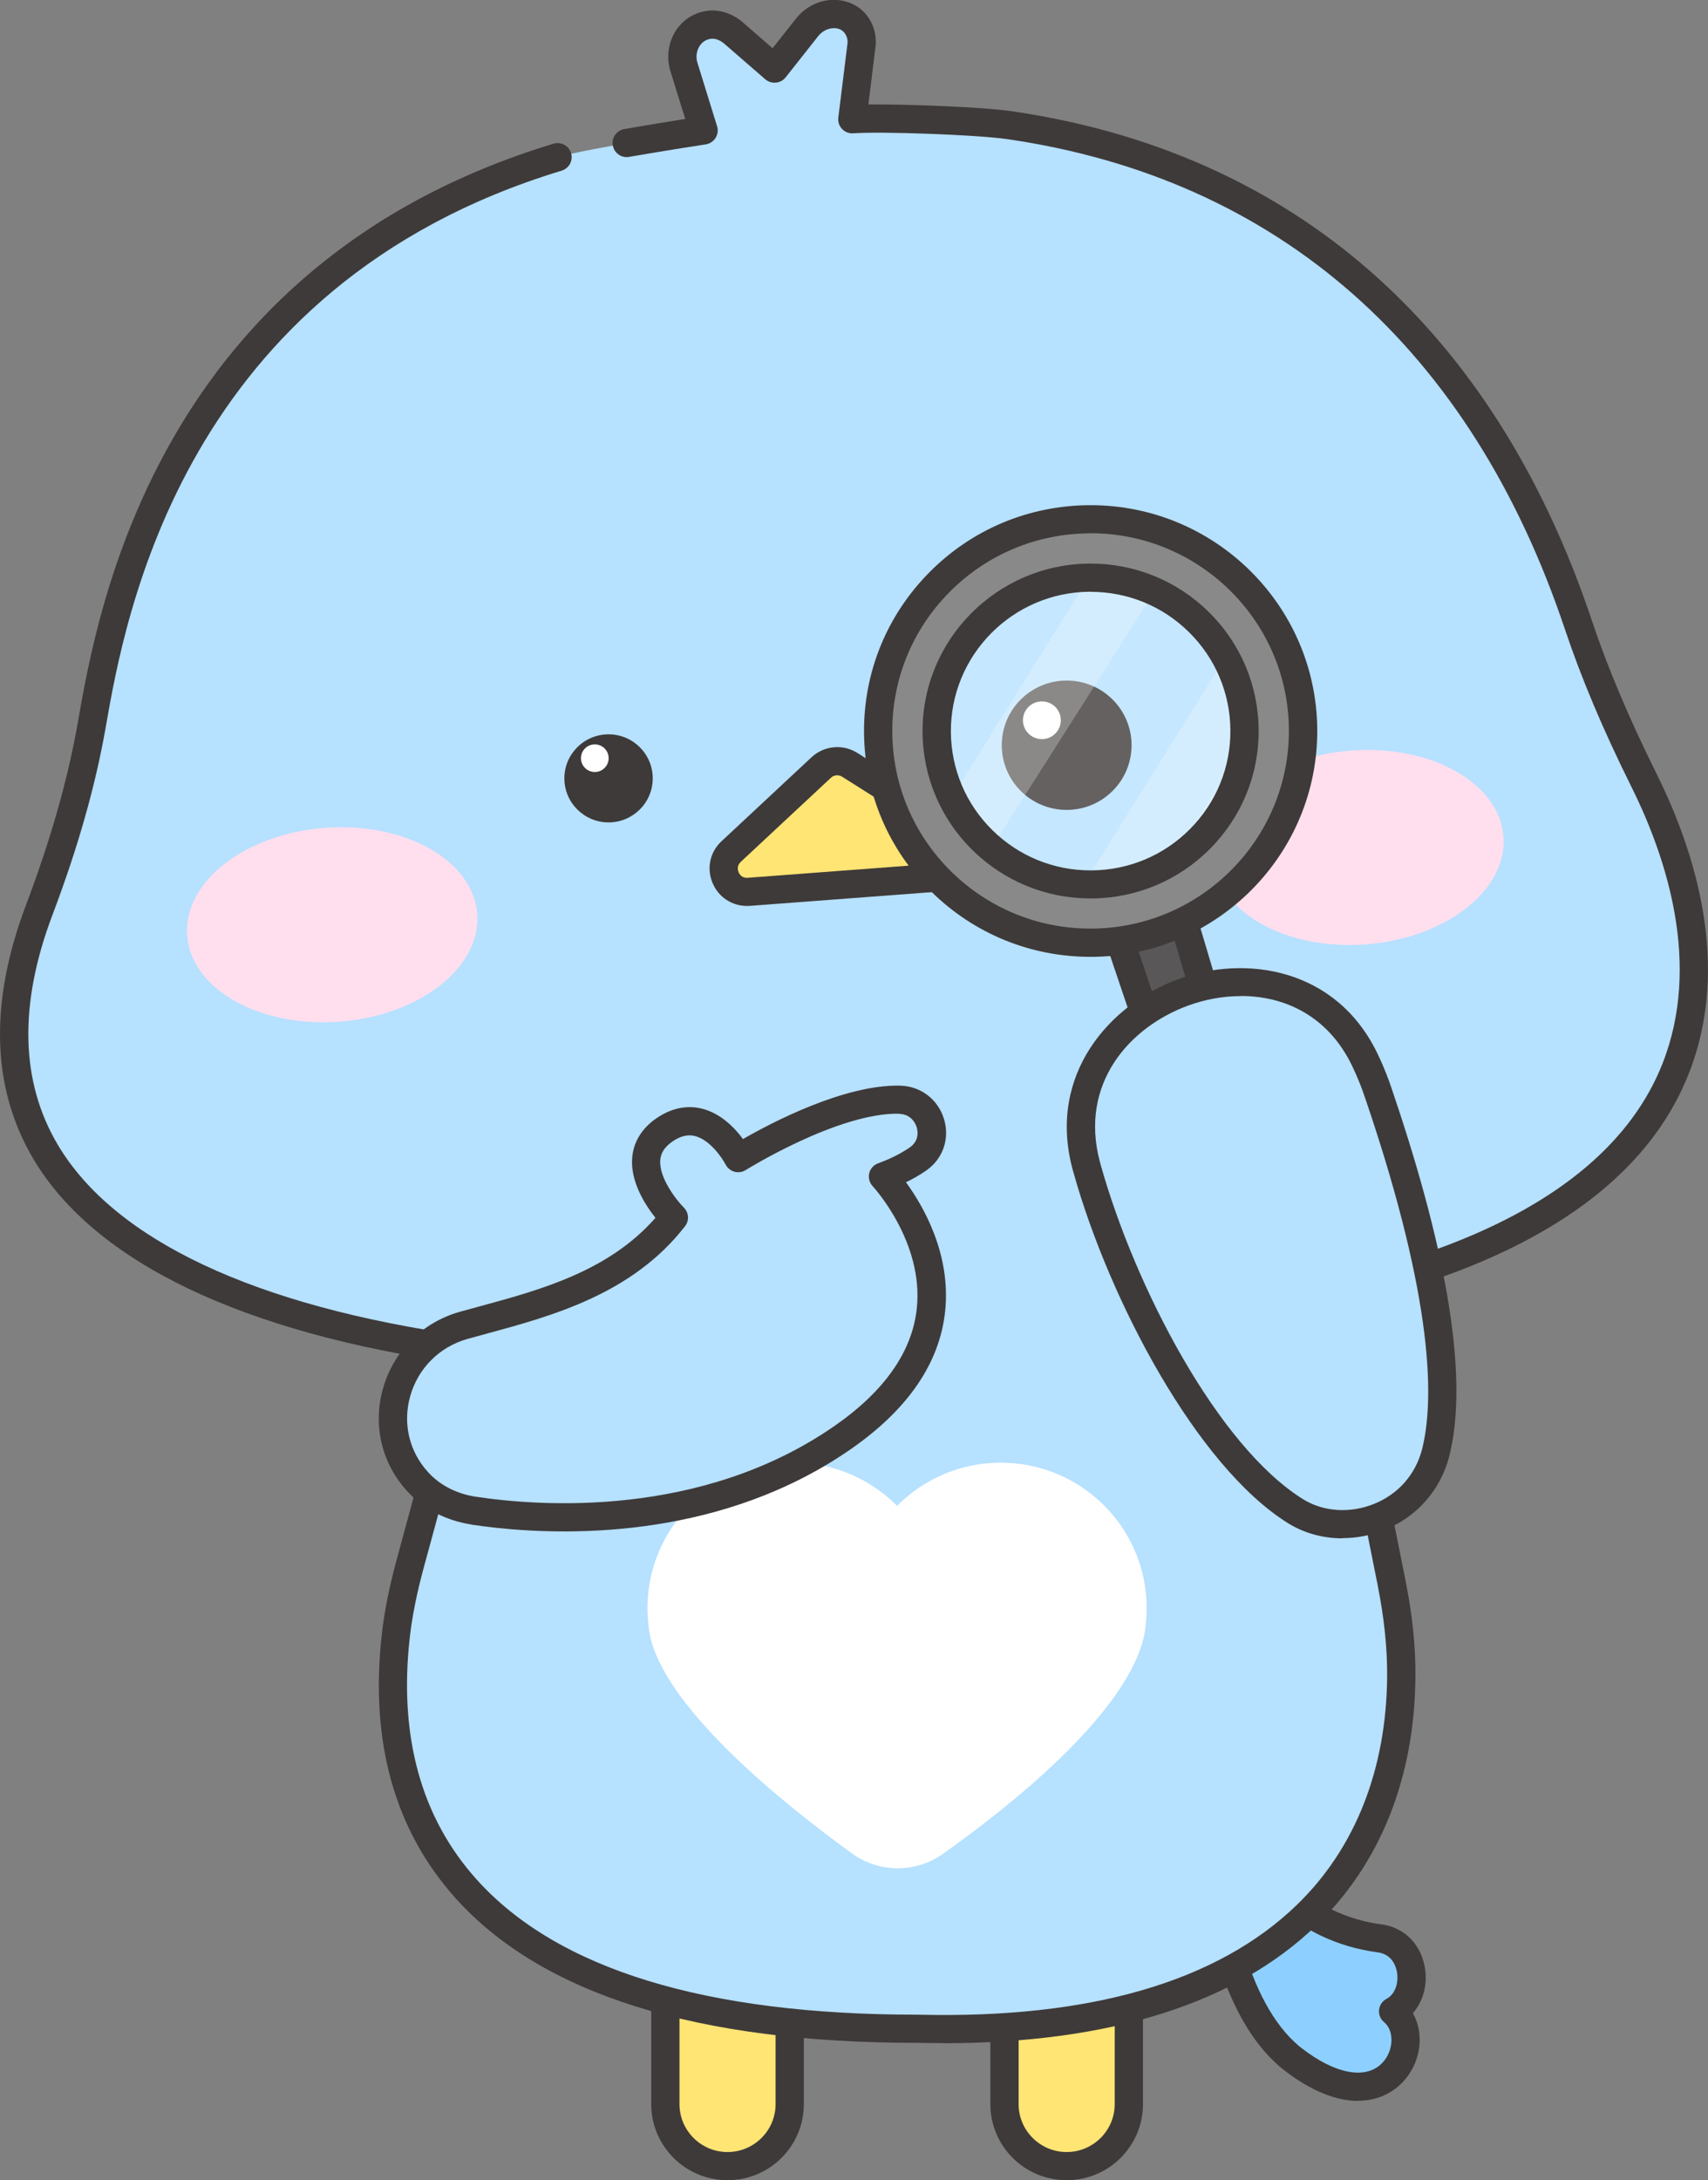<svg width="134" height="171" viewBox="0 0 134 171" fill="none" xmlns="http://www.w3.org/2000/svg">
<rect x="0" y="0" width="134" height="171" fill="#808080" stroke="none"/>
<g clip-path="url(#clip0_814_34426)">
<path d="M52.2 151.258H61.956V165.035C61.956 167.715 59.768 169.895 57.078 169.895C54.388 169.895 52.2 167.715 52.2 165.035V151.258Z" fill="#FFE574"/>
<path d="M57.078 171C53.774 171 51.092 168.327 51.092 165.036V151.259C51.092 150.648 51.587 150.154 52.2 150.154H61.956C62.569 150.154 63.064 150.648 63.064 151.259V165.036C63.064 168.327 60.382 171 57.078 171ZM53.309 152.363V165.036C53.309 167.105 55.001 168.791 57.078 168.791C59.155 168.791 60.847 167.105 60.847 165.036V152.363H53.309Z" fill="#3E3A39"/>
<path d="M78.807 151.26H88.562V165.037C88.562 167.717 86.375 169.897 83.684 169.897C80.994 169.897 78.807 167.717 78.807 165.037V151.26Z" fill="#FFE574"/>
<path d="M83.684 171C80.381 171 77.698 168.327 77.698 165.036V151.259C77.698 150.648 78.193 150.154 78.807 150.154H88.562C89.176 150.154 89.671 150.648 89.671 151.259V165.036C89.671 168.327 86.988 171 83.684 171ZM79.915 152.363V165.036C79.915 167.105 81.608 168.791 83.684 168.791C85.761 168.791 87.454 167.105 87.454 165.036V152.363H79.915Z" fill="#3E3A39"/>
<path d="M109.3 157.747C111.54 156.562 111.185 152.424 108.244 152.033C100.291 150.973 97.609 144.096 97.609 144.096L95.103 145.244C95.103 145.244 95.628 156.805 101.319 161.422C108.813 167.312 112.079 160.023 109.3 157.755V157.747Z" fill="#8DD0FF"/>
<path d="M106.536 164.779C104.91 164.779 102.922 164.079 100.631 162.282C94.615 157.401 94.017 145.781 93.995 145.288C93.972 144.839 94.231 144.419 94.638 144.235L97.143 143.086C97.424 142.961 97.742 142.954 98.022 143.064C98.303 143.182 98.532 143.403 98.636 143.69C98.739 143.94 101.2 149.978 108.384 150.935C110.15 151.171 111.444 152.445 111.776 154.264C112.028 155.641 111.658 156.973 110.845 157.901C111.702 159.396 111.54 161.487 110.306 163.011C109.478 164.042 108.192 164.771 106.529 164.771L106.536 164.779ZM96.271 145.928C96.5 148.476 97.579 156.959 102.021 160.567C104.822 162.768 107.342 163.181 108.584 161.642C109.36 160.685 109.36 159.241 108.591 158.608C108.303 158.372 108.155 158.012 108.192 157.643C108.229 157.275 108.451 156.951 108.776 156.775C109.53 156.377 109.729 155.398 109.596 154.661C109.522 154.249 109.227 153.277 108.088 153.13C101.444 152.239 98.229 147.659 97.076 145.553L96.256 145.928H96.271Z" fill="#3E3A39"/>
<path d="M40.553 101.512C40.553 101.512 4.427 159.145 71.645 159.123C120.586 160.272 110.949 121.393 102.937 102.867L40.545 101.519L40.553 101.512Z" fill="#B6E1FF"/>
<path d="M108.118 118.889L109.16 124.102C109.648 126.539 109.951 129.021 109.929 131.502C109.81 146.708 99.789 159.77 72.029 159.122C37.33 159.144 29.319 143.689 31.048 128.306C31.263 126.385 31.676 124.485 32.186 122.622L33.605 117.416" fill="#B6E1FF"/>
<path d="M74.003 160.249C73.345 160.249 72.68 160.242 72 160.227H71.926C54.684 160.227 42.496 156.413 35.741 148.88C30.952 143.549 29.008 136.583 29.954 128.182C30.154 126.393 30.538 124.478 31.122 122.328L32.534 117.122C32.696 116.533 33.302 116.187 33.894 116.342C34.485 116.504 34.832 117.107 34.677 117.696L33.258 122.902C32.704 124.942 32.342 126.746 32.149 128.425C31.277 136.178 33.036 142.563 37.389 147.408C43.708 154.447 55.341 158.018 71.956 158.018H72.029C85.503 158.35 95.495 155.441 101.732 149.418C106.315 144.992 108.768 138.792 108.827 131.495C108.842 129.272 108.598 126.923 108.081 124.316L107.039 119.103C106.921 118.506 107.312 117.925 107.911 117.807C108.51 117.682 109.094 118.072 109.212 118.676L110.254 123.889C110.808 126.643 111.067 129.139 111.045 131.517C110.986 139.426 108.295 146.163 103.277 151.008C96.921 157.149 87.077 160.249 74.01 160.257L74.003 160.249Z" fill="#3E3A39"/>
<path d="M78.518 114.721C75.333 114.721 72.451 116.017 70.381 118.108C68.304 116.017 65.429 114.721 62.244 114.721C55.925 114.721 50.796 119.824 50.796 126.127C50.796 126.502 50.818 126.87 50.848 127.231C50.892 127.695 50.951 128.144 51.062 128.586C52.57 134.351 61.682 141.634 66.834 145.367C68.955 146.906 71.822 146.928 73.966 145.411C79.102 141.774 88.104 134.661 89.693 128.586C89.811 128.144 89.863 127.688 89.907 127.231C89.944 126.87 89.959 126.502 89.959 126.127C89.959 119.831 84.837 114.721 78.511 114.721H78.518Z" fill="white"/>
<path d="M102.678 102.092C107.024 101.364 110.793 99.898 114.008 98.668C138.87 89.17 133.638 70.577 128.982 61.204C127.023 57.257 125.242 53.222 123.845 49.047C119.943 37.39 109.448 14.188 79.132 9.815C76.804 9.476 69.206 9.181 66.871 9.358L67.595 3.511C67.676 2.584 67.196 1.656 66.331 1.288C66.316 1.288 66.302 1.273 66.287 1.273C65.237 0.846 64.033 1.258 63.331 2.149L60.766 5.396L57.551 2.606C57.026 2.149 56.339 1.869 55.652 1.958C55.541 1.972 55.423 1.995 55.312 2.024C53.989 2.377 53.272 3.828 53.627 5.153L55.201 10.242C55.201 10.242 45.992 11.648 43.745 12.333C15.343 20.941 9.379 44.386 7.206 56.822C6.334 61.807 4.863 66.66 3.075 71.394C-4.9 92.491 12.416 102.505 36.266 105.87C36.266 105.87 58.379 109.544 102.678 102.1V102.092Z" fill="#B6E1FF"/>
<path d="M36.266 106.967C36.214 106.967 36.162 106.967 36.111 106.96C19.016 104.545 7.442 99 2.631 90.923C-0.665 85.378 -0.865 78.677 2.032 71.005C3.998 65.799 5.329 61.101 6.112 56.631C7.664 47.744 12.379 20.691 43.42 11.273C44.004 11.096 44.625 11.42 44.802 12.009C44.98 12.591 44.647 13.209 44.063 13.386C14.338 22.406 9.793 48.45 8.3 57.007C7.494 61.616 6.127 66.447 4.109 71.778C1.456 78.795 1.604 84.855 4.538 89.796C8.987 97.277 20.014 102.454 36.414 104.766C37.02 104.854 37.441 105.414 37.36 106.017C37.278 106.57 36.805 106.967 36.266 106.967Z" fill="#3E3A39"/>
<path d="M102.679 103.198C102.176 103.198 101.725 102.859 101.599 102.358C101.452 101.762 101.821 101.166 102.412 101.026C106.684 99.987 110.453 98.853 113.609 97.646C122.382 94.296 128.051 89.495 130.445 83.383C133.475 75.651 130.785 67.323 127.984 61.698C125.767 57.236 124.067 53.208 122.788 49.394C115.39 27.281 100.24 13.976 78.969 10.905C76.656 10.574 69.132 10.294 66.952 10.456C66.627 10.485 66.294 10.36 66.065 10.117C65.836 9.874 65.725 9.55 65.77 9.219L66.494 3.372C66.531 2.923 66.287 2.467 65.895 2.297C65.326 2.069 64.624 2.297 64.203 2.82L61.638 6.067C61.453 6.303 61.173 6.458 60.87 6.48C60.559 6.509 60.264 6.413 60.034 6.215L56.819 3.424C56.494 3.144 56.11 3.004 55.792 3.041C55.726 3.048 55.659 3.063 55.593 3.078C54.905 3.262 54.491 4.079 54.698 4.86L56.258 9.904C56.354 10.213 56.309 10.544 56.139 10.817C55.97 11.089 55.689 11.273 55.371 11.325C55.341 11.325 52.326 11.789 49.362 12.304C48.756 12.415 48.187 12.01 48.076 11.406C47.965 10.802 48.372 10.235 48.978 10.125C50.774 9.808 52.592 9.521 53.76 9.329L52.562 5.464C52.03 3.453 53.139 1.443 55.023 0.942C55.186 0.898 55.341 0.869 55.504 0.847C56.457 0.729 57.47 1.053 58.275 1.752L60.611 3.785L62.459 1.451C63.493 0.14 65.237 -0.361 66.708 0.236C66.73 0.236 66.79 0.265 66.804 0.28C68.053 0.81 68.829 2.15 68.696 3.601L68.127 8.195C71.268 8.159 77.188 8.409 79.287 8.711C101.444 11.907 117.216 25.735 124.895 48.687C126.136 52.398 127.799 56.33 129.972 60.704C132.965 66.727 135.833 75.696 132.507 84.171C129.876 90.886 123.779 96.107 114.4 99.693C111.156 100.93 107.298 102.101 102.937 103.154C102.848 103.176 102.76 103.183 102.671 103.183L102.679 103.198Z" fill="#3E3A39"/>
<path d="M107.15 74.069C113.434 73.596 118.271 69.81 117.953 65.613C117.634 61.416 112.282 58.397 105.998 58.87C99.713 59.343 94.877 63.129 95.195 67.326C95.513 71.523 100.866 74.542 107.15 74.069Z" fill="#FFDFEE"/>
<path d="M26.636 80.132C32.92 79.659 37.757 75.873 37.438 71.676C37.12 67.479 31.768 64.46 25.483 64.933C19.199 65.406 14.363 69.192 14.681 73.388C14.999 77.586 20.352 80.605 26.636 80.132Z" fill="#FFDFEE"/>
<path d="M83.684 63.524C86.496 63.524 88.776 61.252 88.776 58.45C88.776 55.648 86.496 53.377 83.684 53.377C80.872 53.377 78.592 55.648 78.592 58.45C78.592 61.252 80.872 63.524 83.684 63.524Z" fill="#3E3A39"/>
<path d="M47.744 64.503C49.658 64.503 51.21 62.956 51.21 61.049C51.21 59.142 49.658 57.596 47.744 57.596C45.829 57.596 44.277 59.142 44.277 61.049C44.277 62.956 45.829 64.503 47.744 64.503Z" fill="#3E3A39"/>
<path d="M64.424 60.203L57.359 66.793C56.095 67.971 57.026 70.084 58.756 69.952L74.387 68.774C76.146 68.641 76.722 66.344 75.23 65.401L66.664 59.989C65.954 59.54 65.038 59.628 64.424 60.195V60.203Z" fill="#FFE574"/>
<path d="M58.608 71.056C57.44 71.056 56.398 70.386 55.925 69.303C55.415 68.147 55.681 66.844 56.605 65.983L63.67 59.392C64.653 58.479 66.124 58.339 67.262 59.054L75.828 64.466C76.915 65.158 77.417 66.402 77.107 67.654C76.796 68.906 75.762 69.775 74.468 69.871L58.837 71.049C58.756 71.049 58.682 71.056 58.608 71.056ZM65.186 61.005L58.12 67.595C57.78 67.912 57.891 68.273 57.95 68.42C58.009 68.56 58.202 68.891 58.675 68.847L74.306 67.669C74.779 67.632 74.919 67.271 74.956 67.124C74.993 66.969 75.037 66.586 74.638 66.336L66.073 60.924C65.792 60.747 65.43 60.777 65.186 61.005Z" fill="#3E3A39"/>
<path d="M87.247 71.949L90.469 81.492L95.022 79.525L91.792 68.672L87.247 71.949Z" fill="#595757"/>
<path d="M90.469 82.596C90.314 82.596 90.159 82.567 90.018 82.5C89.737 82.375 89.516 82.14 89.42 81.845L86.197 72.295C86.042 71.838 86.205 71.33 86.597 71.05L91.142 67.774C91.437 67.56 91.807 67.508 92.147 67.619C92.487 67.737 92.753 68.009 92.856 68.348L96.086 79.202C96.241 79.739 95.975 80.306 95.465 80.527L90.913 82.493C90.772 82.552 90.624 82.581 90.469 82.581V82.596ZM88.562 72.361L91.134 79.997L93.677 78.9L91.171 70.476L88.555 72.361H88.562Z" fill="#3E3A39"/>
<g opacity="0.2">
<path d="M90.573 46.398L77.779 66.515C79.753 68.179 82.273 69.218 85.029 69.335L96.145 51.531C94.896 49.27 92.93 47.474 90.573 46.398Z" fill="white"/>
</g>
<g opacity="0.5">
<path d="M97.586 58.496L91.77 67.649C94.977 65.734 97.217 62.391 97.586 58.496Z" fill="white"/>
</g>
<g opacity="0.2">
<path d="M73.493 57.421C73.508 59.24 73.936 60.956 74.675 62.495L85.406 45.309C78.77 45.397 73.441 50.802 73.493 57.421Z" fill="white"/>
</g>
<g opacity="0.4">
<path d="M85.48 45.309C85.48 45.309 85.436 45.309 85.414 45.309L74.683 62.495C75.422 64.048 76.486 65.411 77.787 66.508L90.58 46.391C89.028 45.684 87.306 45.286 85.488 45.301L85.48 45.309Z" fill="white"/>
</g>
<g opacity="0.4">
<path d="M97.638 57.245C97.623 55.176 97.084 53.225 96.145 51.531L85.029 69.336C85.237 69.343 85.443 69.365 85.658 69.365C87.897 69.351 89.981 68.717 91.77 67.65L97.586 58.497C97.623 58.085 97.645 57.672 97.645 57.253L97.638 57.245Z" fill="white"/>
</g>
<path d="M85.443 40.727C76.235 40.793 68.829 48.282 68.896 57.457C68.962 66.631 76.478 74.01 85.687 73.943C94.889 73.877 102.301 66.388 102.235 57.214C102.168 48.046 94.652 40.661 85.443 40.727ZM85.658 69.363C78.991 69.415 73.544 64.069 73.493 57.42C73.441 50.771 78.807 45.351 85.48 45.3C92.154 45.248 97.594 50.594 97.645 57.243C97.697 63.885 92.332 69.312 85.658 69.363Z" fill="#898989"/>
<path d="M85.562 75.048C80.861 75.048 76.434 73.244 73.086 69.953C69.701 66.632 67.824 62.199 67.787 57.465C67.75 52.737 69.568 48.275 72.901 44.903C76.235 41.53 80.684 39.66 85.436 39.623C85.48 39.623 85.525 39.623 85.569 39.623C95.31 39.623 103.27 47.48 103.344 57.207C103.418 66.971 95.502 74.975 85.695 75.048C85.65 75.048 85.606 75.048 85.562 75.048ZM85.451 41.832C81.297 41.861 77.402 43.504 74.483 46.449C71.564 49.402 69.975 53.304 70.004 57.442C70.034 61.581 71.682 65.461 74.638 68.37C77.572 71.249 81.445 72.832 85.554 72.832C85.591 72.832 85.636 72.832 85.673 72.832C94.253 72.766 101.178 65.763 101.119 57.214C101.06 48.709 94.091 41.825 85.562 41.825C85.525 41.825 85.488 41.825 85.444 41.825L85.451 41.832ZM85.562 70.468C82.081 70.468 78.799 69.128 76.309 66.691C73.803 64.231 72.406 60.94 72.377 57.435C72.325 50.197 78.193 44.262 85.466 44.203H85.562C89.043 44.203 92.324 45.543 94.815 47.98C97.32 50.44 98.717 53.731 98.747 57.236C98.776 60.741 97.424 64.055 94.955 66.551C92.487 69.047 89.183 70.439 85.665 70.468H85.569H85.562ZM85.569 46.412H85.488C79.442 46.456 74.557 51.39 74.601 57.42C74.624 60.336 75.784 63.075 77.868 65.123C79.937 67.155 82.665 68.267 85.562 68.267H85.643C88.57 68.245 91.319 67.088 93.374 65.012C95.428 62.935 96.552 60.182 96.529 57.266C96.507 54.35 95.347 51.611 93.263 49.564C91.193 47.531 88.466 46.419 85.569 46.419V46.412Z" fill="#3E3A39"/>
<path d="M107.083 83.133C101.289 71.094 81.822 78.45 85.207 91.365C85.236 91.491 85.273 91.616 85.31 91.741C88.052 101.483 94.689 114.185 101.621 118.522C105.442 120.915 111.348 119.059 112.648 113.949C114.895 105.003 109.123 88.671 108.125 85.674C107.889 84.967 107.541 84.083 107.083 83.133Z" fill="#B6E1FF"/>
<path d="M105.324 120.657C103.794 120.657 102.301 120.252 101.023 119.45C93.869 114.973 87.04 101.984 84.239 92.036C84.202 91.903 84.165 91.77 84.128 91.638C82.184 84.238 87.084 78.759 92.45 76.793C97.697 74.879 104.829 75.895 108.073 82.647C108.613 83.766 108.96 84.716 109.16 85.313L109.315 85.777C113.705 98.751 115.183 108.316 113.705 114.199C113.025 116.865 111.163 118.986 108.591 120.009C107.527 120.436 106.403 120.642 105.309 120.642L105.324 120.657ZM97.364 78.126C95.945 78.126 94.526 78.391 93.218 78.87C88.614 80.549 84.675 84.981 86.278 91.078L86.374 91.432C89.065 100.982 95.524 113.389 102.205 117.572C103.802 118.573 105.886 118.721 107.785 117.962C109.692 117.204 111.067 115.635 111.569 113.662C112.515 109.907 112.523 102.138 107.224 86.484L107.061 86.012C106.884 85.475 106.566 84.613 106.078 83.597C104.193 79.68 100.786 78.119 97.364 78.119V78.126Z" fill="#3E3A39"/>
<path d="M36.37 103.949C41.669 102.455 48.549 101.056 52.865 95.489C52.865 95.489 48.557 91.152 52.038 88.663C55.526 86.167 57.913 90.828 57.913 90.828C57.913 90.828 65.415 86.123 70.581 86.24C73.042 86.299 74.032 89.48 72.007 90.887C71.305 91.373 70.403 91.859 69.265 92.264C69.265 92.264 79.701 103.309 66.058 112.756C55.223 120.259 42.068 119.214 37.123 118.47C35.512 118.227 34.005 117.513 32.881 116.335C32.852 116.298 32.815 116.268 32.785 116.232C28.979 112.145 30.974 105.466 36.362 103.942L36.37 103.949Z" fill="#B6E1FF"/>
<path d="M36.968 119.568C35.069 119.28 33.332 118.404 32.098 117.116L31.979 116.99C29.954 114.818 29.23 111.799 30.043 108.92C30.871 105.975 33.125 103.721 36.074 102.889C36.599 102.742 37.131 102.595 37.685 102.448C42.422 101.159 47.758 99.701 51.424 95.519C50.626 94.517 49.436 92.684 49.599 90.784C49.702 89.591 50.323 88.553 51.409 87.772C52.888 86.719 54.203 86.742 55.046 86.948C56.553 87.316 57.654 88.472 58.29 89.341C60.529 88.052 66.25 85.048 70.625 85.151C72.236 85.195 73.589 86.219 74.062 87.772C74.527 89.311 73.981 90.894 72.665 91.808C72.177 92.146 71.645 92.456 71.076 92.728C72.421 94.569 74.624 98.346 74.15 102.845C73.722 106.917 71.224 110.562 66.716 113.684C56.805 120.547 45.083 120.488 38.949 119.833C38.21 119.752 37.544 119.663 36.983 119.582L36.968 119.568ZM70.559 87.353C65.784 87.242 58.578 91.727 58.504 91.771C58.246 91.933 57.928 91.984 57.625 91.903C57.329 91.822 57.071 91.616 56.93 91.344C56.657 90.814 55.681 89.378 54.506 89.098C53.93 88.958 53.338 89.112 52.695 89.576C52.134 89.981 51.853 90.423 51.801 90.968C51.675 92.382 53.102 94.164 53.656 94.723C54.048 95.114 54.085 95.74 53.745 96.174C49.628 101.49 43.324 103.206 38.261 104.583C37.722 104.73 37.19 104.878 36.672 105.017C34.477 105.636 32.792 107.322 32.179 109.516C31.58 111.652 32.112 113.883 33.613 115.496L33.694 115.584C34.603 116.534 35.882 117.174 37.301 117.388C42.275 118.146 54.979 119.104 65.437 111.865C69.383 109.134 71.564 106.026 71.926 102.632C72.488 97.389 68.504 93.081 68.467 93.037C68.208 92.765 68.112 92.382 68.194 92.021C68.282 91.66 68.541 91.366 68.896 91.241C69.834 90.902 70.669 90.482 71.379 89.996C72.162 89.451 71.992 88.649 71.918 88.413C71.778 87.949 71.386 87.448 70.692 87.375C70.647 87.375 70.603 87.367 70.551 87.367L70.559 87.353Z" fill="#3E3A39"/>
<path d="M46.665 60.55C47.265 60.55 47.751 60.065 47.751 59.467C47.751 58.869 47.265 58.385 46.665 58.385C46.065 58.385 45.578 58.869 45.578 59.467C45.578 60.065 46.065 60.55 46.665 60.55Z" fill="white"/>
<path d="M81.741 57.972C82.561 57.972 83.226 57.309 83.226 56.492C83.226 55.674 82.561 55.012 81.741 55.012C80.92 55.012 80.255 55.674 80.255 56.492C80.255 57.309 80.92 57.972 81.741 57.972Z" fill="white"/>
</g>
<defs>
<clipPath id="clip0_814_34426">
<rect width="134" height="171" fill="white"/>
</clipPath>
</defs>
</svg>
